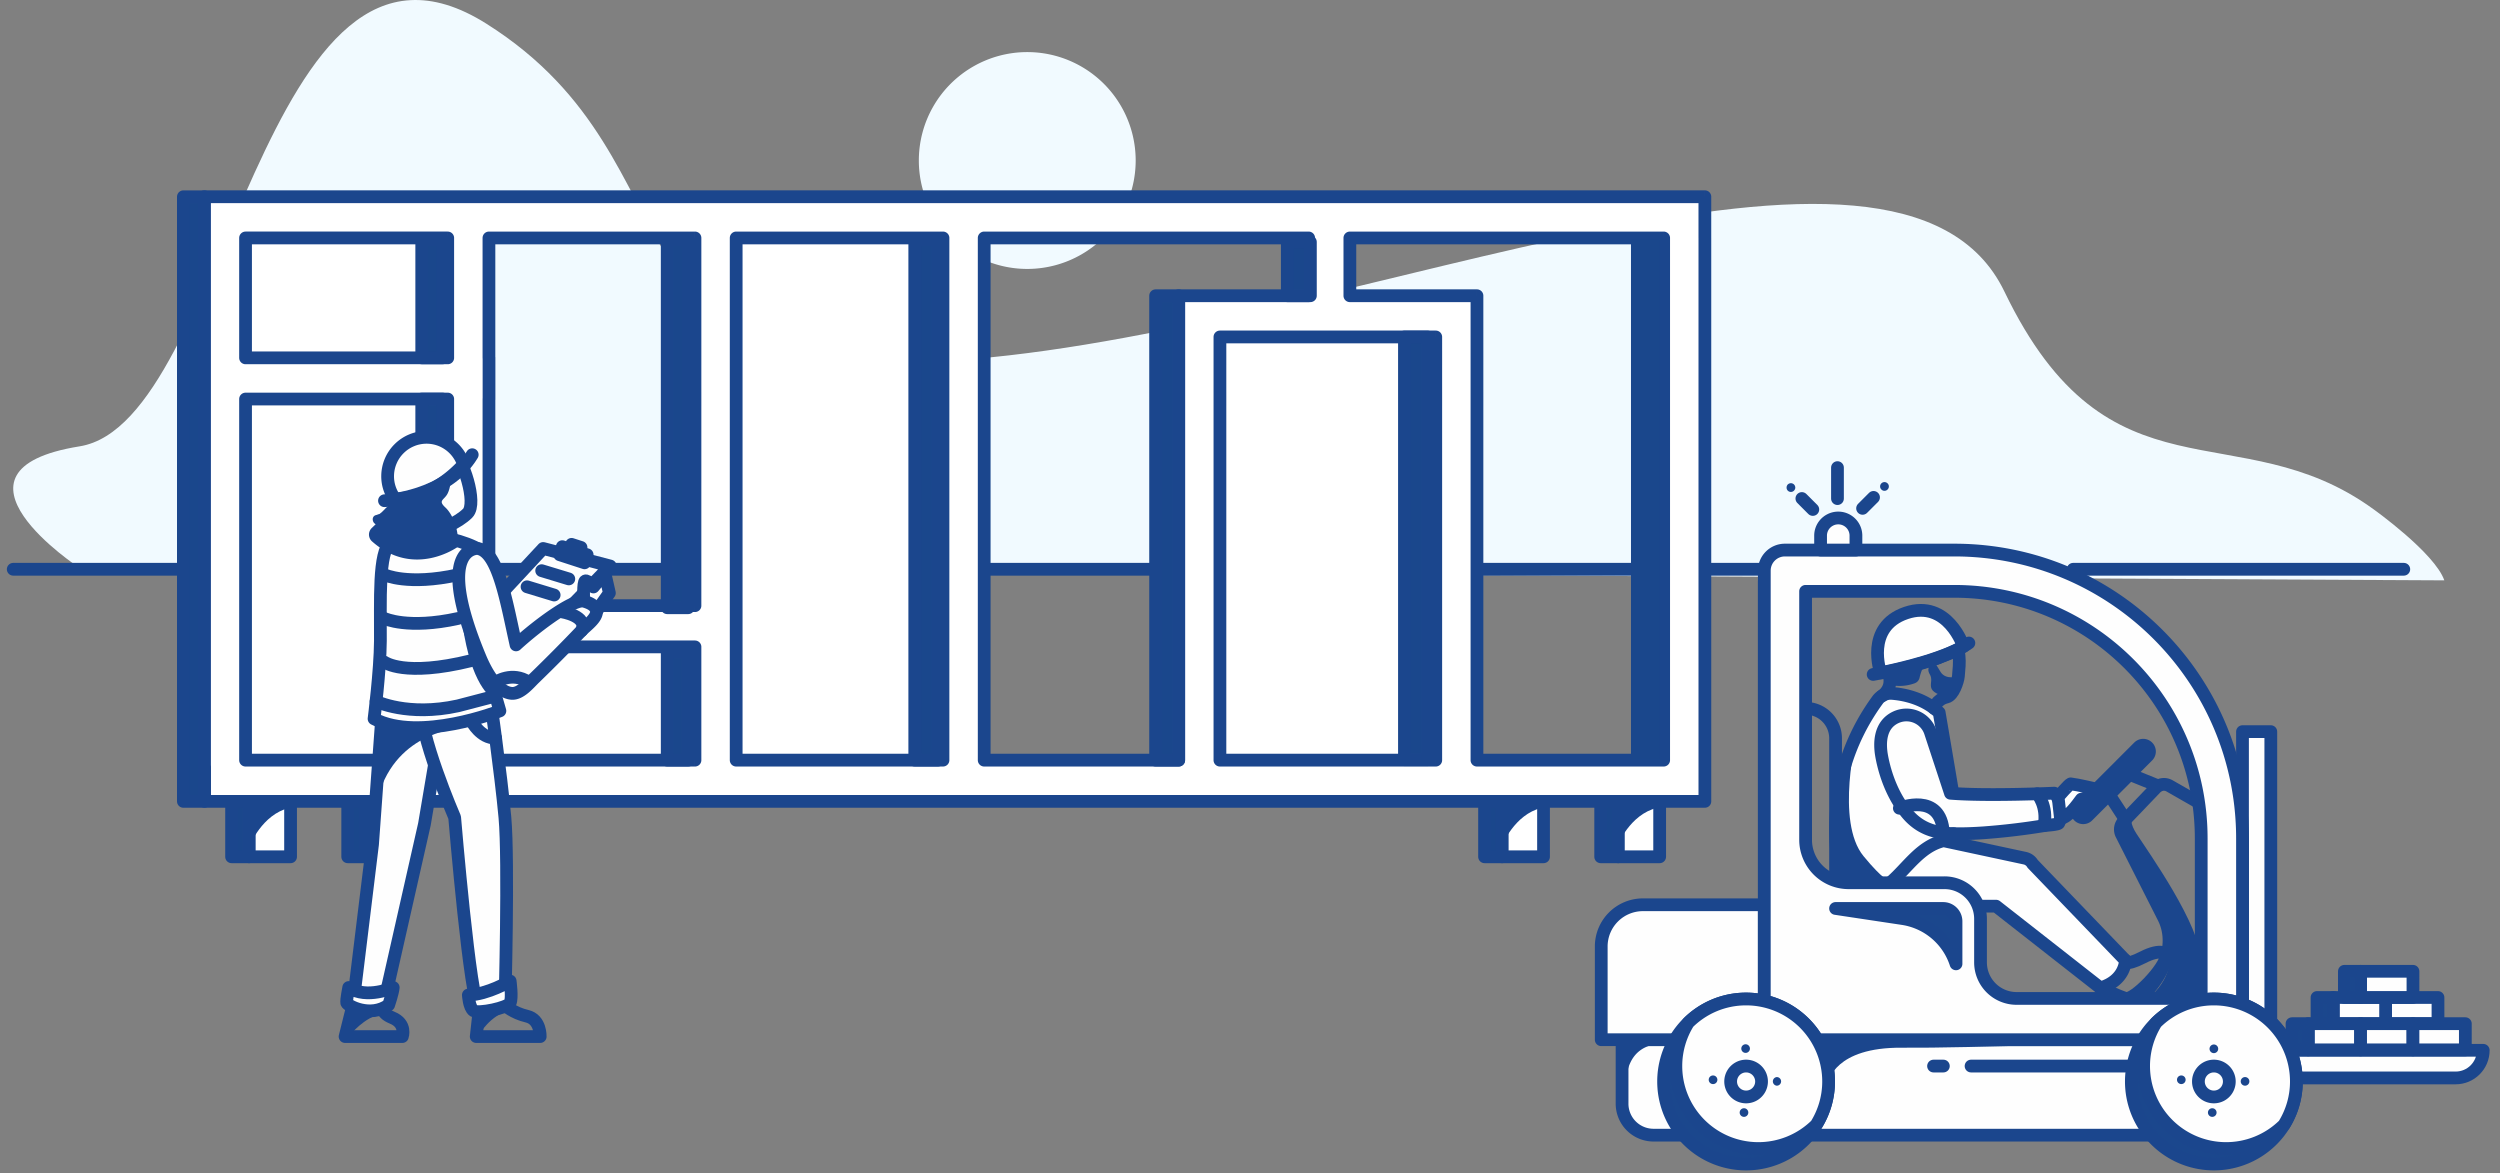 <svg width="196" height="92" fill="none" xmlns="http://www.w3.org/2000/svg"><rect width="100%" height="100%" fill="#808080" stroke="none"/><path fillRule="evenodd" clipRule="evenodd" d="M80.537 21.084a8.5 8.5 0 1 0 0-17 8.5 8.5 0 0 0 0 17z" fill="#F1FAFF"/><path fillRule="evenodd" clipRule="evenodd" d="M6.239 44.526s-11.704-7.654 0-9.532C17.942 33.114 20.495-9.277 38.14 1.863c17.647 11.139 7.49 28.84 38.06 26.287 30.571-2.554 72.729-22.363 80.944-5.295 8.214 17.067 18.313 9.342 28.942 17.072 0 0 4.792 3.415 5.549 5.573L6.239 44.526z" fill="#F1FAFF"/><path d="M1.037 44.63h136.905" stroke="#1B468D" stroke-linecap="round" stroke-linejoin="round"/><path fillRule="evenodd" clipRule="evenodd" d="M130.431 59.596h-14.637V23.186H105.83v-4.53h24.601v40.94zm-34.789 0h16.921V26.417h-16.92v33.179zm-3.231-36.41v36.41H77.16v-40.94H102.6v4.53H92.411zm-34.694 36.41H73.93v-40.94H57.717v40.94zm-19.383 0h16.152v-8.88H38.334v8.88zm-19.082-31.54h15.85v-9.4h-15.85v9.4zm0 31.54h15.85v-28.31h-15.85v28.31zm19.082-31.54v-9.4h16.152v28.828H38.334V31.287h.006v-3.23h-.007zm92.097-12.631H16.021v44.711h.021v2.691h117.62V15.425h-3.231z" fill="#fff"/><path d="M130.431 59.596v.5a.5.5 0 0 0 .5-.5h-.5zm-14.637 0h-.5a.5.5 0 0 0 .5.5v-.5zm0-36.41h.5a.5.5 0 0 0-.5-.5v.5zm-9.964 0h-.5a.5.5 0 0 0 .5.5v-.5zm0-4.53v-.5a.5.5 0 0 0-.5.5h.5zm24.601 0h.5a.5.5 0 0 0-.5-.5v.5zm-34.789 40.94h-.5a.5.5 0 0 0 .5.5v-.5zm16.921 0v.5a.5.5 0 0 0 .5-.5h-.5zm0-33.179h.5a.5.5 0 0 0-.5-.5v.5zm-16.92 0v-.5a.5.5 0 0 0-.5.5h.5zm-3.232-3.231v-.5a.5.5 0 0 0-.5.5h.5zm0 36.41v.5a.5.5 0 0 0 .5-.5h-.5zm-15.25 0h-.5a.5.5 0 0 0 .5.5v-.5zm0-40.94v-.5a.5.5 0 0 0-.5.5h.5zm25.438 0h.5a.5.5 0 0 0-.5-.5v.5zm0 4.53v.5a.5.5 0 0 0 .5-.5h-.5zm-44.882 36.41h-.5a.5.5 0 0 0 .5.5v-.5zm16.213 0v.5a.5.5 0 0 0 .5-.5h-.5zm0-40.94h.5a.5.5 0 0 0-.5-.5v.5zm-16.213 0v-.5a.5.5 0 0 0-.5.5h.5zm-19.383 40.94h-.5a.5.5 0 0 0 .5.5v-.5zm16.152 0v.5a.5.5 0 0 0 .5-.5h-.5zm0-8.88h.5a.5.5 0 0 0-.5-.5v.5zm-16.152 0v-.5a.5.5 0 0 0-.5.5h.5zm-19.082-22.66h-.5a.5.5 0 0 0 .5.5v-.5zm15.85 0v.5a.5.5 0 0 0 .5-.5h-.5zm0-9.4h.5a.5.5 0 0 0-.5-.5v.5zm-15.85 0v-.5a.5.5 0 0 0-.5.5h.5zm0 40.94h-.5a.5.5 0 0 0 .5.5v-.5zm15.85 0v.5a.5.5 0 0 0 .5-.5h-.5zm0-28.31h.5a.5.5 0 0 0-.5-.5v.5zm-15.85 0v-.5a.5.5 0 0 0-.5.5h.5zm19.082-3.23h-.5a.5.5 0 0 0 .5.5v-.5zm0-9.4v-.5a.5.5 0 0 0-.5.5h.5zm16.152 0h.5a.5.5 0 0 0-.5-.5v.5zm0 28.828v.5a.5.5 0 0 0 .5-.5h-.5zm-16.152 0h-.5a.5.5 0 0 0 .5.5v-.5zm0-16.197v-.5a.5.5 0 0 0-.5.5h.5zm.006 0v.5a.5.5 0 0 0 .5-.5h-.5zm0-3.23h.5a.5.5 0 0 0-.5-.5v.5zM16.02 15.424v-.5a.5.5 0 0 0-.5.5h.5zm0 44.712h-.5a.5.5 0 0 0 .5.5v-.5zm.022 0h.5a.5.5 0 0 0-.5-.5v.5zm0 2.69h-.5a.5.5 0 0 0 .5.5v-.5zm117.62 0v.5a.5.5 0 0 0 .5-.5h-.5zm0-47.402h.5a.5.5 0 0 0-.5-.5v.5zm-3.231 43.67h-14.637v1h14.637v-1zm-14.137.5V26.418h-1v33.179h1zm0-33.178v-3.231h-1v3.231h1zm-.5-3.731h-3.231v1h3.231v-1zm-3.231 0h-6.733v1h6.733v-1zm-6.233.5v-4.53h-1v4.53h1zm-.5-4.03h24.601v-1H105.83v1zm24.101-.5v40.94h1v-40.94h-1zm-34.289 41.44h16.921v-1h-16.92v1zm17.421-.5V26.417h-1v33.179h1zm-.5-33.679h-16.92v1h16.92v-1zm-17.42.5v33.179h1V26.417h-1zm-3.232-3.231v36.41h1v-36.41h-1zm.5 35.91H77.16v1h15.25v-1zm-14.75.5v-40.94h-1v40.94h1zm-.5-40.44H102.6v-1H77.161v1zm24.938-.5v4.53h1v-4.53h-1zm.5 4.03h-6.957v1h6.957v-1zm-6.957 0h-3.008v1h3.008v-1zm-3.008 0h-.223v1h.223v-1zm-34.917 37.41H73.93v-1H57.717v1zm16.713-.5v-40.94h-1v40.94h1zm-.5-41.44H57.717v1H73.93v-1zm-16.713.5v40.94h1v-40.94h-1zm-18.883 41.44h16.152v-1H38.334v1zm16.652-.5v-8.88h-1v8.88h1zm-.5-9.38H38.334v1h16.152v-1zm-16.652.5v8.88h1v-8.88h-1zm-18.582-22.16h15.85v-1h-15.85v1zm16.35-.5v-9.4h-1v9.4h1zm-.5-9.9h-15.85v1h15.85v-1zm-16.35.5v9.4h1v-9.4h-1zm.5 41.44h15.85v-1h-15.85v1zm16.35-.5v-28.31h-1v28.31h1zm-.5-28.81h-15.85v1h15.85v-1zm-16.35.5v28.31h1v-28.31h-1zm20.082-3.23v-9.4h-1v9.4h1zm-.5-8.9h16.152v-1H38.334v1zm15.652-.5v28.828h1V18.656h-1zm.5 28.328H38.334v1h16.152v-1zm-15.652.5V31.287h-1v16.197h1zm-.5-15.697h.006v-1h-.007v1zm.506-.5v-3.23h-1v3.23h1zm-.5-3.73h-.007v1h.007v-1zm92.091-12.632H16.021v1h114.41v-1zm-114.91.5v2.143h1v-2.143h-1zm0 2.143v1.088h1v-1.088h-1zm0 1.088v9.4h1v-9.4h-1zm0 9.4v3.23h1v-3.23h-1zm0 3.23v28.85h1v-28.85h-1zm.5 29.35h.021v-1h-.021v1zm-.479-.5v2.691h1v-2.69h-1zm.5 3.191h114.389v-1H16.042v1zm114.389 0h2.912v-1h-2.912v1zm2.912 0h.319v-1h-.319v1zm.819-.5V18.656h-1v44.171h1zm0-44.171v-3.231h-1v3.23h1zm-.5-3.731h-3.231v1h3.231v-1z" fill="#1B468D"/><path fillRule="evenodd" clipRule="evenodd" d="M19.524 67.173h3.257v-4.345h-3.257v4.345z" fill="#fff"/><path clipRule="evenodd" d="M19.524 67.173h3.257v-4.346h-3.257v4.346z" stroke="#1B468D" stroke-linecap="round" stroke-linejoin="round"/><path fillRule="evenodd" clipRule="evenodd" d="M28.628 67.173h3.257v-4.345h-3.257v4.345z" fill="#fff"/><path clipRule="evenodd" d="M28.628 67.173h3.257v-4.346h-3.257v4.346z" stroke="#1B468D" stroke-linecap="round" stroke-linejoin="round"/><path fillRule="evenodd" clipRule="evenodd" d="M117.756 67.173h3.257v-4.345h-3.257v4.345z" fill="#fff"/><path clipRule="evenodd" d="M117.756 67.173h3.257v-4.346h-3.257v4.346z" stroke="#1B468D" stroke-linecap="round" stroke-linejoin="round"/><path fillRule="evenodd" clipRule="evenodd" d="M126.861 67.173h3.257v-4.345h-3.257v4.345z" fill="#fff"/><path clipRule="evenodd" d="M126.86 67.173h3.257v-4.346h-3.257v4.346z" stroke="#1B468D" stroke-linecap="round" stroke-linejoin="round"/><path fillRule="evenodd" clipRule="evenodd" d="M28.628 66.299s.968-2.45 3.099-2.96c0 0 .36-.511-.83-.511h-2.268v3.47zm-9.05 0s.967-2.45 3.098-2.96c0 0 .36-.511-.83-.511h-2.269v3.47zm107.229 0s.968-2.45 3.098-2.96c0 0 .361-.511-.83-.511h-2.268v3.47zm-9.051 0s.968-2.45 3.098-2.96c0 0 .361-.511-.83-.511h-2.268v3.47z" fill="#1B468D"/><path fillRule="evenodd" clipRule="evenodd" d="M52.31 59.596h1.643v-8.48H52.31v8.48z" fill="#1A478C"/><path clipRule="evenodd" d="M52.31 59.596h1.643v-8.48H52.31v8.48z" stroke="#1B468D" stroke-linecap="round" stroke-linejoin="round"/><path fillRule="evenodd" clipRule="evenodd" d="M127.869 59.561h2.248V18.786h-2.248V59.56zm-94.804.035h1.643v-28.31h-1.643v28.31z" fill="#1A478C"/><path clipRule="evenodd" d="M33.065 59.596h1.643v-28.31h-1.643v28.31z" stroke="#1B468D" stroke-linecap="round" stroke-linejoin="round"/><path fillRule="evenodd" clipRule="evenodd" d="M14.377 62.828h1.644V15.425h-1.644v47.403z" fill="#1A478C"/><path clipRule="evenodd" d="M14.377 62.828h1.644V15.425h-1.644v47.403z" stroke="#1B468D" stroke-linecap="round" stroke-linejoin="round"/><path fillRule="evenodd" clipRule="evenodd" d="M33.065 28.056h1.643v-9.27h-1.643v9.27z" fill="#1A478C"/><path clipRule="evenodd" d="M33.065 28.056h1.643v-9.27h-1.643v9.27z" stroke="#1B468D" stroke-linecap="round" stroke-linejoin="round"/><path fillRule="evenodd" clipRule="evenodd" d="M52.311 47.646h1.644v-28.86H52.31v28.86z" fill="#1A478C"/><path clipRule="evenodd" d="M52.311 47.646h1.644v-28.86H52.31v28.86z" stroke="#1B468D" stroke-linecap="round" stroke-linejoin="round"/><path fillRule="evenodd" clipRule="evenodd" d="M71.718 59.596h1.81v-40.81h-1.81v40.81z" fill="#1A478C"/><path clipRule="evenodd" d="M71.718 59.596h1.81v-40.81h-1.81v40.81z" stroke="#1B468D" stroke-linecap="round" stroke-linejoin="round"/><path fillRule="evenodd" clipRule="evenodd" d="M90.601 59.596h1.81v-36.41H90.6v36.41z" fill="#1A478C"/><path clipRule="evenodd" d="M90.601 59.596h1.81v-36.41H90.6v36.41z" stroke="#1B468D" stroke-linecap="round" stroke-linejoin="round"/><path fillRule="evenodd" clipRule="evenodd" d="M110.109 59.561h1.809V26.418h-1.809V59.56z" fill="#1A478C"/><path clipRule="evenodd" d="M110.109 59.561h1.809V26.418h-1.809V59.56z" stroke="#1B468D" stroke-linecap="round" stroke-linejoin="round"/><path fillRule="evenodd" clipRule="evenodd" d="M100.924 23.186h1.81v-4.215h-1.81v4.215z" fill="#1A478C"/><path clipRule="evenodd" d="M100.924 23.186h1.81v-4.215h-1.81v4.215z" stroke="#1B468D" stroke-linecap="round" stroke-linejoin="round"/><path fillRule="evenodd" clipRule="evenodd" d="M18.157 67.173h1.366v-4.346h-1.366v4.346z" fill="#1A478C"/><path clipRule="evenodd" d="M18.157 67.173h1.366v-4.346h-1.366v4.346z" stroke="#1B468D" stroke-linecap="round" stroke-linejoin="round"/><path fillRule="evenodd" clipRule="evenodd" d="M27.262 67.173h1.366v-4.346h-1.366v4.346z" fill="#1A478C"/><path clipRule="evenodd" d="M27.262 67.173h1.366v-4.346h-1.366v4.346z" stroke="#1B468D" stroke-linecap="round" stroke-linejoin="round"/><path fillRule="evenodd" clipRule="evenodd" d="M116.39 67.173h1.366v-4.346h-1.366v4.346z" fill="#1A478C"/><path clipRule="evenodd" d="M116.39 67.173h1.366v-4.346h-1.366v4.346z" stroke="#1B468D" stroke-linecap="round" stroke-linejoin="round"/><path fillRule="evenodd" clipRule="evenodd" d="M125.494 67.173h1.366v-4.346h-1.366v4.346z" fill="#1A478C"/><path clipRule="evenodd" d="M125.494 67.173h1.366v-4.346h-1.366v4.346z" stroke="#1B468D" stroke-linecap="round" stroke-linejoin="round"/><path fillRule="evenodd" clipRule="evenodd" d="M47.843 44.374l-6.404 6.57-4.58-1.79L42.585 43l5.258 1.374z" fill="#FEFEFE"/><path clipRule="evenodd" d="M47.843 44.374l-6.404 6.57-4.58-1.79L42.585 43l5.258 1.374z" stroke="#1B468D" stroke-linecap="round" stroke-linejoin="round"/><path fillRule="evenodd" clipRule="evenodd" d="M45.765 47.132s-.074-1.5.12-1.586c.193-.086.64.473.64.473l.899-1.079.352 1.552-1.014 1.43s-1.758.322-.997-.79z" fill="#FEFEFE"/><path clipRule="evenodd" d="M45.765 47.132s-.074-1.5.12-1.586c.193-.086.64.473.64.473l.899-1.079.352 1.552-1.014 1.43s-1.758.322-.997-.79z" stroke="#1B468D" stroke-linecap="round" stroke-linejoin="round"/><path fillRule="evenodd" clipRule="evenodd" d="M30.063 54.41l-.857 11.787-1.542 12.62s1.16.94 2.399 0l3.213-14.2L34.901 55l-4.838-.592z" fill="#FEFEFE"/><path clipRule="evenodd" d="M30.063 54.41l-.857 11.787-1.542 12.62s1.16.94 2.399 0l3.213-14.2L34.901 55l-4.838-.592z" stroke="#1B468D" stroke-linecap="round" stroke-linejoin="round"/><path fillRule="evenodd" clipRule="evenodd" d="M38.387 54.41s.889 6.275 1.198 9.674c.309 3.4 0 14.733 0 14.733s-1.314.512-2.01.255c-.695-.255-1.93-14.988-1.93-14.988s-2.88-6.653-2.646-9.04" fill="#FEFEFE"/><path d="M38.387 54.41s.889 6.275 1.198 9.674c.309 3.4 0 14.733 0 14.733s-1.314.512-2.01.255c-.695-.255-1.93-14.988-1.93-14.988s-2.88-6.653-2.646-9.04" stroke="#1B468D" stroke-linecap="round" stroke-linejoin="round"/><path fillRule="evenodd" clipRule="evenodd" d="M38.57 44.393c.228-1.791-6.194-3.272-7.937-1.902-.995.782-.786 4.617-.81 7.76-.017 2.36-.497 6.1-.497 6.1 3.538 1.874 9.866-.617 9.866-.617l-.94-3.265" fill="#FEFEFE"/><path d="M38.57 44.393c.228-1.791-6.194-3.272-7.937-1.902-.995.782-.786 4.617-.81 7.76-.017 2.36-.497 6.1-.497 6.1 3.538 1.874 9.866-.617 9.866-.617l-.94-3.265" stroke="#1B468D" stroke-linecap="round" stroke-linejoin="round"/><path fillRule="evenodd" clipRule="evenodd" d="M38.975 54.983s-1.353-.375-2.256-3.726c-.903-3.353-1.353-10.597.14-6.316l2.116 10.042z" fill="#1B468D"/><path fillRule="evenodd" clipRule="evenodd" d="M31.55 42.687c.114-1.043.192-2.94-.307-5.218-.62-2.83 3.31-2.78 4.185-2.178.874.603 2.02 4.161 1.236 4.945-.784.784-2.162 1.279-2.473 1.37" fill="#FEFEFE"/><path d="M31.55 42.687c.114-1.043.192-2.94-.307-5.218-.62-2.83 3.31-2.78 4.185-2.178.874.603 2.02 4.161 1.236 4.945-.784.784-2.162 1.279-2.473 1.37" stroke="#1B468D" stroke-linecap="round" stroke-linejoin="round"/><path fillRule="evenodd" clipRule="evenodd" d="M36.345 36.418a3.045 3.045 0 0 0-2.898-2.132 3.056 3.056 0 0 0-3.057 3.056c0 .664.218 1.276.58 1.777 1.442-.052 3.438-.603 5.375-2.7z" fill="#FEFEFE"/><path clipRule="evenodd" d="M36.345 36.418a3.045 3.045 0 0 0-2.898-2.132 3.056 3.056 0 0 0-3.057 3.056c0 .664.218 1.276.58 1.777 1.442-.052 3.438-.603 5.375-2.7z" stroke="#1B468D" stroke-linecap="round" stroke-linejoin="round"/><path d="M30.143 39.256s4.887-.27 6.88-3.607" stroke="#1B468D" stroke-linecap="round" stroke-linejoin="round"/><path fillRule="evenodd" clipRule="evenodd" d="M35.346 37.452s.01.713-.253 1.24c-.263.525-.789.525-.175 1.095.614.57 1.106 1.88.97 3.088 0 0-3.42 2.495-6.721-.43a.716.716 0 0 1-.016-1.053c.65-.617 1.67-1.66 1.819-2.273 0 0 3.884-.758 4.377-1.667z" fill="#1B468D"/><path fillRule="evenodd" clipRule="evenodd" d="M45.765 47.132c-.776-.178-3.476 1.757-5.308 3.427-.764-3.413-1.406-7.371-3.022-7.558 0 0-3.442-.185.216 8.571.38.91 1.275 2.685 2.458 2.787.681.06 1.348-.763 1.791-1.193a136.31 136.31 0 0 0 3.696-3.727c.351-.368 1.224-.978 1.166-1.518-.052-.477-.611-.683-.997-.79z" fill="#FEFEFE"/><path clipRule="evenodd" d="M45.765 47.132c-.776-.178-3.476 1.757-5.308 3.427-.764-3.413-1.406-7.371-3.022-7.558 0 0-3.442-.185.216 8.571.38.91 1.275 2.685 2.458 2.787.681.06 1.348-.763 1.791-1.193a136.31 136.31 0 0 0 3.696-3.727c.351-.368 1.224-.978 1.166-1.518-.052-.477-.611-.683-.997-.79zm.062-3.008l-1.946-.632.205-.632 1.946.632-.205.632zm-.392-.846l-.74-.24.117-.36.74.24-.117.36z" stroke="#1B468D" stroke-linecap="round" stroke-linejoin="round"/><path d="M42.467 44.74l2.128.647m-3.276.616l2.127.647m-5.87 32.423l-.24 2.193h5.015s.056-1.343-1.032-1.595c-1.088-.251-1.734-.854-1.734-.854m-11.921 0l-.61 2.449h4.49s.359-1.008-.794-1.478c-1.038-.423-.687-.97-.687-.97M36.99 56.57s.693 1.326 1.865 1.293" stroke="#1B468D" stroke-linecap="round" stroke-linejoin="round"/><path fillRule="evenodd" clipRule="evenodd" d="M38.856 53.484s1.299-.878 2.597 0h-2.597z" fill="#FEFEFE"/><path d="M38.856 53.484s1.299-.878 2.597 0m2.584-5.519s2.11.336 1.56 1.474" stroke="#1B468D" stroke-linecap="round" stroke-linejoin="round"/><path fillRule="evenodd" clipRule="evenodd" d="M36.72 78.01s.05.99.416 1.237c.366.247 2.676-.234 2.86-.62.184-.383 0-1.712 0-1.712s-1.755 1.054-3.277 1.094z" fill="#FEFEFE"/><path clipRule="evenodd" d="M36.72 78.01s.05.99.416 1.237c.366.247 2.676-.234 2.86-.62.184-.383 0-1.712 0-1.712s-1.755 1.054-3.277 1.094z" stroke="#1B468D" stroke-linecap="round" stroke-linejoin="round"/><path fillRule="evenodd" clipRule="evenodd" d="M27.34 77.421s-.197.99-.155 1.201c.04.212 1.843 1.202 3.287.163 0 0 .325-.958.357-1.364 0 0-2.061.941-3.49 0z" fill="#FEFEFE"/><path clipRule="evenodd" d="M27.34 77.421s-.197.99-.155 1.201c.04.212 1.843 1.202 3.287.163 0 0 .325-.958.357-1.364 0 0-2.061.941-3.49 0z" stroke="#1B468D" stroke-linecap="round" stroke-linejoin="round"/><path fillRule="evenodd" clipRule="evenodd" d="M35.335 57.217s-5.32.605-5.972 6.814l.78-7.338 3.225.524h1.967z" fill="#1B468D"/><path fillRule="evenodd" clipRule="evenodd" d="M30.143 45.064s1.826.87 5.767 0h-5.766z" fill="#FEFEFE"/><path d="M30.143 45.064s1.826.87 5.767 0" stroke="#1B468D" stroke-linecap="round" stroke-linejoin="round"/><path fillRule="evenodd" clipRule="evenodd" d="M30.143 48.488s1.826.87 5.767 0h-5.766z" fill="#FEFEFE"/><path d="M30.143 48.488s1.826.87 5.767 0" stroke="#1B468D" stroke-linecap="round" stroke-linejoin="round"/><path fillRule="evenodd" clipRule="evenodd" d="M30.143 51.912s1.554 1.182 6.782-.113l-6.781.113z" fill="#FEFEFE"/><path d="M30.143 51.912s1.554 1.182 6.782-.113" stroke="#1B468D" stroke-linecap="round" stroke-linejoin="round"/><path fillRule="evenodd" clipRule="evenodd" d="M29.485 54.983s2.484 1.223 6.425.354l2.946-.77" fill="#FEFEFE"/><path d="M29.485 54.983s2.484 1.223 6.425.354l2.946-.77" stroke="#1B468D" stroke-linecap="round" stroke-linejoin="round"/><path fillRule="evenodd" clipRule="evenodd" d="M31.037 39.555c-.172.268-.473.578-.78.672-.286.088-.597.067-.867.187-.104.046-.175.187-.17.296.02.498.608.55.993.479.5-.092 1.2-.141 1.592-.497.327-.296-.159-.78-.485-.485-.175.16-.56.166-.783.211-.227.047-.591.207-.8.056l.17.296-.001-.06-.17.296c.044-.02.36-.04.47-.066.205-.046.41-.09.594-.202.329-.202.623-.517.829-.837.238-.372-.355-.716-.593-.346z" fill="#1B468D"/><path fillRule="evenodd" clipRule="evenodd" d="M29.75 41.043c.307-.081.583-.343.81-.555.254-.233.518-.463.752-.714.3-.323-.183-.809-.485-.485-.185.199-.399.36-.59.554-.174.179-.418.473-.67.54-.426.11-.245.772.183.66zM27.429 81.17s1.11-1.45 2.564-1.693l-2.255-.332-.31 2.025zm10.084 0s.984-1.677 2.438-1.919l-2.129-.106-.309 2.025zM147.44 57.36s-.817 3.842 1.471 7.208c0 0 .653 1.832 5.429.784l-6.9-7.992z" fill="#1B468D"/><path fillRule="evenodd" clipRule="evenodd" d="M178.031 82.343V57.36h-2.219V84.51h16.708c1.196 0 2.166-.97 2.166-2.166h-16.655z" fill="#FEFEFE"/><path clipRule="evenodd" d="M178.031 82.343V57.36h-2.219V84.51h16.708c1.196 0 2.166-.97 2.166-2.166h-16.655z" stroke="#1B468D" stroke-linecap="round" stroke-linejoin="round"/><path fillRule="evenodd" clipRule="evenodd" d="M127.723 81.514h42.928v7.482h-41.014a2.467 2.467 0 0 1-2.467-2.468v-4.46c0-.307.248-.554.553-.554z" fill="#FEFEFE"/><path clipRule="evenodd" d="M127.723 81.514h42.928v7.482h-41.014a2.467 2.467 0 0 1-2.467-2.468v-4.46c0-.307.248-.554.553-.554z" stroke="#1B468D" stroke-linecap="round" stroke-linejoin="round"/><path fillRule="evenodd" clipRule="evenodd" d="M138.322 81.514v-10.58h-9.514a3.27 3.27 0 0 0-3.271 3.272v7.308h12.785z" fill="#FEFEFE"/><path clipRule="evenodd" d="M138.322 81.514v-10.58h-9.514a3.27 3.27 0 0 0-3.271 3.272v7.308h12.785zm30.052-22.249l-4.702 4.702a.49.49 0 1 1-.695-.694l4.702-4.703a.491.491 0 1 1 .695.695z" stroke="#1B468D" stroke-linecap="round" stroke-linejoin="round"/><path fillRule="evenodd" clipRule="evenodd" d="M146.099 70.11a3.76 3.76 0 0 0 2.09-.904c1.394-1.203 2.345-2.85 4.183-3.294l6.378 1.37a.93.93 0 0 1 .609.444l7.277 7.567s-.004 1.586-1.969 2.156l-8.176-6.405h-9.632s-1.901-.062-2.408-1.775c0 0-2.354-7.396 2.754-14.393a1.284 1.284 0 0 1 1.134-.514c.903.07 2.468.363 3.693 1.505 0 0 1.48 8.674 1.729 10.344" fill="#FEFEFE"/><path d="M146.099 70.11a3.76 3.76 0 0 0 2.09-.904c1.394-1.203 2.345-2.85 4.183-3.294l6.378 1.37a.93.93 0 0 1 .609.444l7.277 7.567s-.004 1.586-1.969 2.156l-8.176-6.405h-9.632s-1.901-.062-2.408-1.775c0 0-2.354-7.396 2.754-14.393a1.284 1.284 0 0 1 1.134-.514c.903.07 2.468.363 3.693 1.505 0 0 1.48 8.674 1.729 10.344m-8.55 3.883s.36.072.888.016" stroke="#1B468D" stroke-linecap="round" stroke-linejoin="round"/><path fillRule="evenodd" clipRule="evenodd" d="M161.051 62.183s-5.224.243-8.133.008l-1.57-4.774a1.982 1.982 0 0 0-2.746-1.165c-1.185.573-1.287 1.915-1.072 3.067.293 1.564.931 3.18 1.949 4.418.916 1.114 2.037 1.545 3.446 1.61.854.039 1.712.005 2.564-.053a53.378 53.378 0 0 0 4.771-.564c.122-.02 1.093-.076 1.15-.195.632-1.328-.359-2.352-.359-2.352z" fill="#FEFEFE"/><path clipRule="evenodd" d="M161.051 62.183s-5.224.243-8.133.008l-1.57-4.774a1.982 1.982 0 0 0-2.746-1.165c-1.185.573-1.287 1.915-1.072 3.067.293 1.564.931 3.18 1.949 4.418.916 1.114 2.037 1.545 3.446 1.61.854.039 1.712.005 2.564-.053a53.378 53.378 0 0 0 4.771-.564c.122-.02 1.093-.076 1.15-.195.632-1.328-.359-2.352-.359-2.352z" stroke="#1B468D" stroke-linecap="round" stroke-linejoin="round"/><path d="M151.631 55.532s.17-.695.989-.884c.527-.122.884-1.251.918-1.635.095-1.062.237-2.18-.587-3.001-.42-.417-.962-.687-1.512-.904-1.265-.5-2.457-.17-3.106 1.093-.428.833-.477 1.87-.224 2.765.291 1.025-.536 1.576-.536 1.576" stroke="#1B468D" stroke-linecap="round" stroke-linejoin="round"/><path fillRule="evenodd" clipRule="evenodd" d="M148.14 53.678s.895.286 1.973-.11a.593.593 0 0 0 .376-.418c.098-.424.338-1.2.809-1.44 0 0-2.234.933-3.278.861l.12 1.107z" fill="#1B468D"/><path fillRule="evenodd" clipRule="evenodd" d="M150.815 52.147s.32-.17.45-.03.982.044 1.316-.407c.334-.45.314-.505.314-.505s-1.85.29-2.08.942z" fill="#1B468D"/><path fillRule="evenodd" clipRule="evenodd" d="M153.538 53.013s-.982.357-1.411-.355l-.429-.71s-.812.245-.4.925c.412.68-.616 1.272 1.322 1.775 0 0 .847-.369.918-1.635z" fill="#1B468D"/><path clipRule="evenodd" d="M174.199 81.514h-34.263a1.614 1.614 0 0 1-1.614-1.614V45.637c0-.891.723-1.613 1.614-1.613h13.277c12.481 0 22.6 10.118 22.6 22.599V79.9c0 .891-.723 1.614-1.614 1.614z" stroke="#1B468D" stroke-linecap="round" stroke-linejoin="round"/><path d="M164.667 77.449s1.36.624 1.969.828c.609.204 3.142-2.328 3.235-3.454 0 0-.415-.518-1.875.235-1.461.752-1.36.235-1.36.235" stroke="#1B468D" stroke-linecap="round" stroke-linejoin="round"/><path fillRule="evenodd" clipRule="evenodd" d="M162.341 61.455c-.091-.01-.987 1.023-.987 1.023l.19 1.7c.64-.122 1.289-1.062 1.636-1.525l.952-.107.22-.684s-1.499-.353-2.011-.407z" fill="#FEFEFE"/><path clipRule="evenodd" d="M162.341 61.455c-.091-.01-.987 1.023-.987 1.023l.19 1.7c.64-.122 1.289-1.062 1.636-1.525l.952-.107.22-.684s-1.499-.353-2.011-.407z" stroke="#1B468D" stroke-linecap="round" stroke-linejoin="round"/><path d="M167.861 78.277l.688-.828c1.313-1.563 2.002-3.687 1.081-5.508l-3.298-6.519a.883.883 0 0 1 .15-1.008l2.536-2.647a.88.88 0 0 1 1.074-.155l2.107 1.204" stroke="#1B468D" stroke-linecap="round" stroke-linejoin="round"/><path d="M166.636 64.261l-1.276-1.96 1.593-1.594 2.226.899" stroke="#1B468D" stroke-linecap="round" stroke-linejoin="round"/><path clipRule="evenodd" d="M143.909 69.336h-2.35V55.532a2.35 2.35 0 0 1 2.35 2.35v11.454z" stroke="#1B468D" stroke-linecap="round" stroke-linejoin="round"/><path fillRule="evenodd" clipRule="evenodd" d="M172.575 78.277h-14.476a2.827 2.827 0 0 1-2.826-2.827v-3.417a2.827 2.827 0 0 0-2.827-2.826h-7.515a3.372 3.372 0 0 1-3.372-3.372V46.362h11.654c10.694 0 19.362 8.67 19.362 19.363v12.552zm-19.362-35.152h-13.277c-.891 0-1.614.723-1.614 1.613v35.163c0 .89.723 1.613 1.614 1.613h34.263c.891 0 1.613-.722 1.613-1.613V65.725c0-12.481-10.118-22.6-22.599-22.6z" fill="#FEFEFE"/><path d="M172.575 78.277v.5a.5.5 0 0 0 .5-.5h-.5zm-31.016-31.915v-.5a.5.5 0 0 0-.5.5h.5zm31.016 31.415h-14.476v1h14.476v-1zm-14.476 0a2.327 2.327 0 0 1-2.326-2.327h-1a3.327 3.327 0 0 0 3.326 3.327v-1zm-2.326-2.327v-3.417h-1v3.417h1zm0-3.417a3.326 3.326 0 0 0-3.327-3.326v1a2.327 2.327 0 0 1 2.327 2.326h1zm-3.327-3.326h-7.515v1h7.515v-1zm-7.515 0a2.872 2.872 0 0 1-2.872-2.872h-1a3.872 3.872 0 0 0 3.872 3.872v-1zm-2.872-2.872V46.362h-1v19.473h1zm-.5-18.973h11.654v-1h-11.654v1zm11.654 0c10.417 0 18.862 8.445 18.862 18.863h1c0-10.97-8.892-19.863-19.862-19.863v1zm18.862 18.863v12.552h1V65.725h-1zm-18.862-23.1h-13.277v1h13.277v-1zm-13.277 0a2.114 2.114 0 0 0-2.114 2.113h1c0-.614.499-1.113 1.114-1.113v-1zm-2.114 2.113v35.163h1V44.738h-1zm0 35.163c0 1.167.946 2.113 2.114 2.113v-1a1.114 1.114 0 0 1-1.114-1.113h-1zm2.114 2.113h34.263v-1h-34.263v1zm34.263 0a2.113 2.113 0 0 0 2.113-2.113h-1c0 .615-.498 1.113-1.113 1.113v1zm2.113-2.113V65.725h-1V79.9h1zm0-14.176c0-12.757-10.342-23.1-23.099-23.1v1c12.205 0 22.099 9.895 22.099 22.1h1z" fill="#1B468D"/><path fillRule="evenodd" clipRule="evenodd" d="M145.505 43.125h-2.771v-1.166a1.386 1.386 0 0 1 2.771 0v1.166z" fill="#FEFEFE"/><path clipRule="evenodd" d="M145.505 43.125h-2.771v-1.166a1.386 1.386 0 0 1 2.771 0v1.166z" stroke="#1B468D" stroke-linecap="round" stroke-linejoin="round"/><path fillRule="evenodd" clipRule="evenodd" d="M180.036 84.79a6.468 6.468 0 1 1-12.937 0 6.468 6.468 0 0 1 12.937 0z" fill="#1B478D"/><path clipRule="evenodd" d="M180.036 84.79a6.468 6.468 0 1 1-12.937 0 6.468 6.468 0 0 1 12.937 0z" stroke="#1B468D" stroke-linecap="round" stroke-linejoin="round"/><path fillRule="evenodd" clipRule="evenodd" d="M173.567 78.321c-1.767 0-3.368.71-4.535 1.86a6.424 6.424 0 0 0-.972 3.398 6.468 6.468 0 0 0 11.004 4.609c.613-.988.972-2.15.972-3.398a6.469 6.469 0 0 0-6.469-6.469z" fill="#FEFEFE"/><path clipRule="evenodd" d="M173.567 78.321c-1.767 0-3.368.71-4.535 1.86a6.424 6.424 0 0 0-.972 3.398 6.468 6.468 0 0 0 11.004 4.609c.613-.988.972-2.15.972-3.398a6.469 6.469 0 0 0-6.469-6.469z" stroke="#1B468D" stroke-linecap="round" stroke-linejoin="round"/><path clipRule="evenodd" d="M174.778 84.79a1.21 1.21 0 1 1-2.422 0 1.21 1.21 0 0 1 2.422 0z" stroke="#1B468D" stroke-linecap="round" stroke-linejoin="round"/><path fillRule="evenodd" clipRule="evenodd" d="M143.363 84.79a6.468 6.468 0 1 1-12.937 0 6.468 6.468 0 0 1 12.937 0z" fill="#1B478D"/><path clipRule="evenodd" d="M143.363 84.79a6.468 6.468 0 1 1-12.937 0 6.468 6.468 0 0 1 12.937 0z" stroke="#1B468D" stroke-linecap="round" stroke-linejoin="round"/><path fillRule="evenodd" clipRule="evenodd" d="M136.894 78.321c-1.767 0-3.368.71-4.535 1.86a6.424 6.424 0 0 0-.972 3.398 6.468 6.468 0 0 0 11.004 4.609c.613-.988.972-2.15.972-3.398a6.469 6.469 0 0 0-6.469-6.469z" fill="#FEFEFE"/><path clipRule="evenodd" d="M136.894 78.321c-1.767 0-3.368.71-4.535 1.86a6.424 6.424 0 0 0-.972 3.398 6.468 6.468 0 0 0 11.004 4.609c.613-.988.972-2.15.972-3.398a6.469 6.469 0 0 0-6.469-6.469z" stroke="#1B468D" stroke-linecap="round" stroke-linejoin="round"/><path fillRule="evenodd" clipRule="evenodd" d="M127.469 84.897c.042-.17-.071-2.987 2.831-3.071l-1.239-.313-1.804.257.212 3.127zm6.816-.581a.339.339 0 1 1-.001.677.339.339 0 0 1 .001-.677z" fill="#1B468D"/><path clipRule="evenodd" d="M138.105 84.79a1.21 1.21 0 1 1-2.422 0 1.21 1.21 0 0 1 2.422 0z" stroke="#1B468D" stroke-linecap="round" stroke-linejoin="round"/><path d="M153.156 65.363v.54" stroke="#1B468D" stroke-linecap="round" stroke-linejoin="round"/><path fillRule="evenodd" clipRule="evenodd" d="M147.44 52.744s4.205-.787 6.495-2.059c0 0-1.23-3.731-4.495-2.63-3.265 1.104-2 4.689-2 4.689z" fill="#FEFEFE"/><path clipRule="evenodd" d="M147.44 52.744s4.205-.787 6.495-2.059c0 0-1.23-3.731-4.495-2.63-3.265 1.104-2 4.689-2 4.689z" stroke="#1B468D" stroke-linecap="round" stroke-linejoin="round"/><path d="M146.855 52.876s5.12-.822 7.505-2.465" stroke="#1B468D" stroke-linecap="round" stroke-linejoin="round"/><path fillRule="evenodd" clipRule="evenodd" d="M167.488 63.364s-.915.563 0 1.98 5.087 7.236 5.087 10.085v2.848h-4.225s3.08-1.858 1.28-6.336c-1.8-4.48-4.746-6.825-2.142-8.577zm-21.902-5.789s-1.718 6.83.514 9.545c1.555 1.892 2.029 1.952 2.029 1.952l-3.678.197s-1.42-7.797 1.135-11.694zm-2.223 27.215s.466-2.697 5.755-2.649c5.287.048 18.577-.476 18.577-.476h-24.96s.76 1.834.628 3.124z" fill="#1B468D"/><path d="M148.91 63.364s3.266-1.33 3.45 1.932m7.357-3.063s.831.93.542 2.497" stroke="#1B468D" stroke-linecap="round" stroke-linejoin="round"/><path fillRule="evenodd" clipRule="evenodd" d="M173.906 82.21a.339.339 0 1 1-.677-.002.339.339 0 0 1 .677.001zm2.106 2.909a.338.338 0 1 1 0-.677.338.338 0 0 1 0 .677zm-2.909 2.105a.338.338 0 1 1 .676 0 .338.338 0 0 1-.676 0zm-2.107-2.908a.338.338 0 1 1 0 .675.338.338 0 0 1 0-.675zm-33.802-2.107a.338.338 0 1 1-.676 0 .338.338 0 0 1 .676 0zm2.106 2.91a.34.34 0 0 1 0-.677.338.338 0 1 1 0 .677zm-2.909 2.105a.338.338 0 1 1 .676 0 .338.338 0 0 1-.676 0z" fill="#1B468D"/><path d="M154.531 83.579h12.738m-15.679 0h.77" stroke="#1B468D" stroke-linecap="round" stroke-linejoin="round"/><path fillRule="evenodd" clipRule="evenodd" d="M143.909 71.224h8.433c.558 0 1.009.45 1.009 1.008v3.333a5.209 5.209 0 0 0-4.177-3.548l-5.265-.793z" fill="#1B478D"/><path clipRule="evenodd" d="M143.909 71.224h8.433c.558 0 1.009.45 1.009 1.008v3.333a5.209 5.209 0 0 0-4.177-3.548l-5.265-.793z" stroke="#1B468D" stroke-linecap="round" stroke-linejoin="round"/><path fillRule="evenodd" clipRule="evenodd" d="M187.032 80.256h4.106v-2.053h-4.106v2.053z" fill="#FEFEFE"/><path clipRule="evenodd" d="M187.032 80.256h4.106v-2.053h-4.106v2.053z" stroke="#1B468D" stroke-linecap="round" stroke-linejoin="round"/><path fillRule="evenodd" clipRule="evenodd" d="M182.926 80.256h4.106v-2.053h-4.106v2.053z" fill="#FEFEFE"/><path clipRule="evenodd" d="M182.926 80.256h4.106v-2.053h-4.106v2.053z" stroke="#1B468D" stroke-linecap="round" stroke-linejoin="round"/><path fillRule="evenodd" clipRule="evenodd" d="M181.654 80.256h1.271v-2.053h-1.271v2.053z" fill="#1B478D"/><path clipRule="evenodd" d="M181.654 80.256h1.271v-2.053h-1.271v2.053z" stroke="#1B468D" stroke-linecap="round" stroke-linejoin="round"/><path fillRule="evenodd" clipRule="evenodd" d="M185.071 78.202h4.106V76.15h-4.106v2.052z" fill="#FEFEFE"/><path clipRule="evenodd" d="M185.071 78.202h4.106V76.15h-4.106v2.052z" stroke="#1B468D" stroke-linecap="round" stroke-linejoin="round"/><path fillRule="evenodd" clipRule="evenodd" d="M183.8 78.202h1.271V76.15H183.8v2.052z" fill="#1B478D"/><path clipRule="evenodd" d="M183.8 78.202h1.271V76.15H183.8v2.052z" stroke="#1B468D" stroke-linecap="round" stroke-linejoin="round"/><path fillRule="evenodd" clipRule="evenodd" d="M180.965 82.309h4.106v-2.053h-4.106v2.053z" fill="#FEFEFE"/><path clipRule="evenodd" d="M180.965 82.309h4.106v-2.053h-4.106v2.053z" stroke="#1B468D" stroke-linecap="round" stroke-linejoin="round"/><path fillRule="evenodd" clipRule="evenodd" d="M185.071 82.309h4.106v-2.053h-4.106v2.053z" fill="#FEFEFE"/><path clipRule="evenodd" d="M185.071 82.309h4.106v-2.053h-4.106v2.053z" stroke="#1B468D" stroke-linecap="round" stroke-linejoin="round"/><path fillRule="evenodd" clipRule="evenodd" d="M189.177 82.309h4.106v-2.053h-4.106v2.053z" fill="#FEFEFE"/><path clipRule="evenodd" d="M189.177 82.309h4.106v-2.053h-4.106v2.053z" stroke="#1B468D" stroke-linecap="round" stroke-linejoin="round"/><path fillRule="evenodd" clipRule="evenodd" d="M179.694 82.309h1.271v-2.053h-1.271v2.053z" fill="#1B478D"/><path clipRule="evenodd" d="M179.694 82.309h1.271v-2.053h-1.271v2.053z" stroke="#1B468D" stroke-linecap="round" stroke-linejoin="round"/><path d="M144.058 39.091v-2.43" stroke="#1B468D" stroke-linecap="round" stroke-linejoin="round"/><path fillRule="evenodd" clipRule="evenodd" d="M140.409 38.57a.442.442 0 0 1-.137-.028.384.384 0 0 1-.109-.075.344.344 0 0 1-.096-.24c0-.09.034-.179.096-.247.034-.027.068-.054.109-.069a.332.332 0 0 1 .268 0c.041.014.075.042.109.07a.375.375 0 0 1 .103.245c0 .09-.041.172-.103.241a.384.384 0 0 1-.109.075.441.441 0 0 1-.131.027z" fill="#1B468D"/><path fillRule="evenodd" clipRule="evenodd" d="M142.125 39.943l-.859-.86.859.86z" fill="#FEFEFE"/><path d="M142.125 39.943l-.859-.86" stroke="#1B468D" stroke-linecap="round" stroke-linejoin="round"/><path fillRule="evenodd" clipRule="evenodd" d="M147.743 38.48a.322.322 0 0 1-.24-.103.323.323 0 0 1-.102-.24c0-.048.006-.089.027-.13a.245.245 0 0 1 .075-.11.254.254 0 0 1 .11-.075.336.336 0 0 1 .37.075.247.247 0 0 1 .076.11.28.28 0 0 1 .027.13.32.32 0 0 1-.103.24.24.24 0 0 1-.109.075.283.283 0 0 1-.131.028z" fill="#1B468D"/><path fillRule="evenodd" clipRule="evenodd" d="M146.026 39.855l.859-.86-.859.86z" fill="#FEFEFE"/><path d="M146.026 39.855l.859-.86m15.652 5.635h25.92" stroke="#1B468D" stroke-linecap="round" stroke-linejoin="round"/></svg>